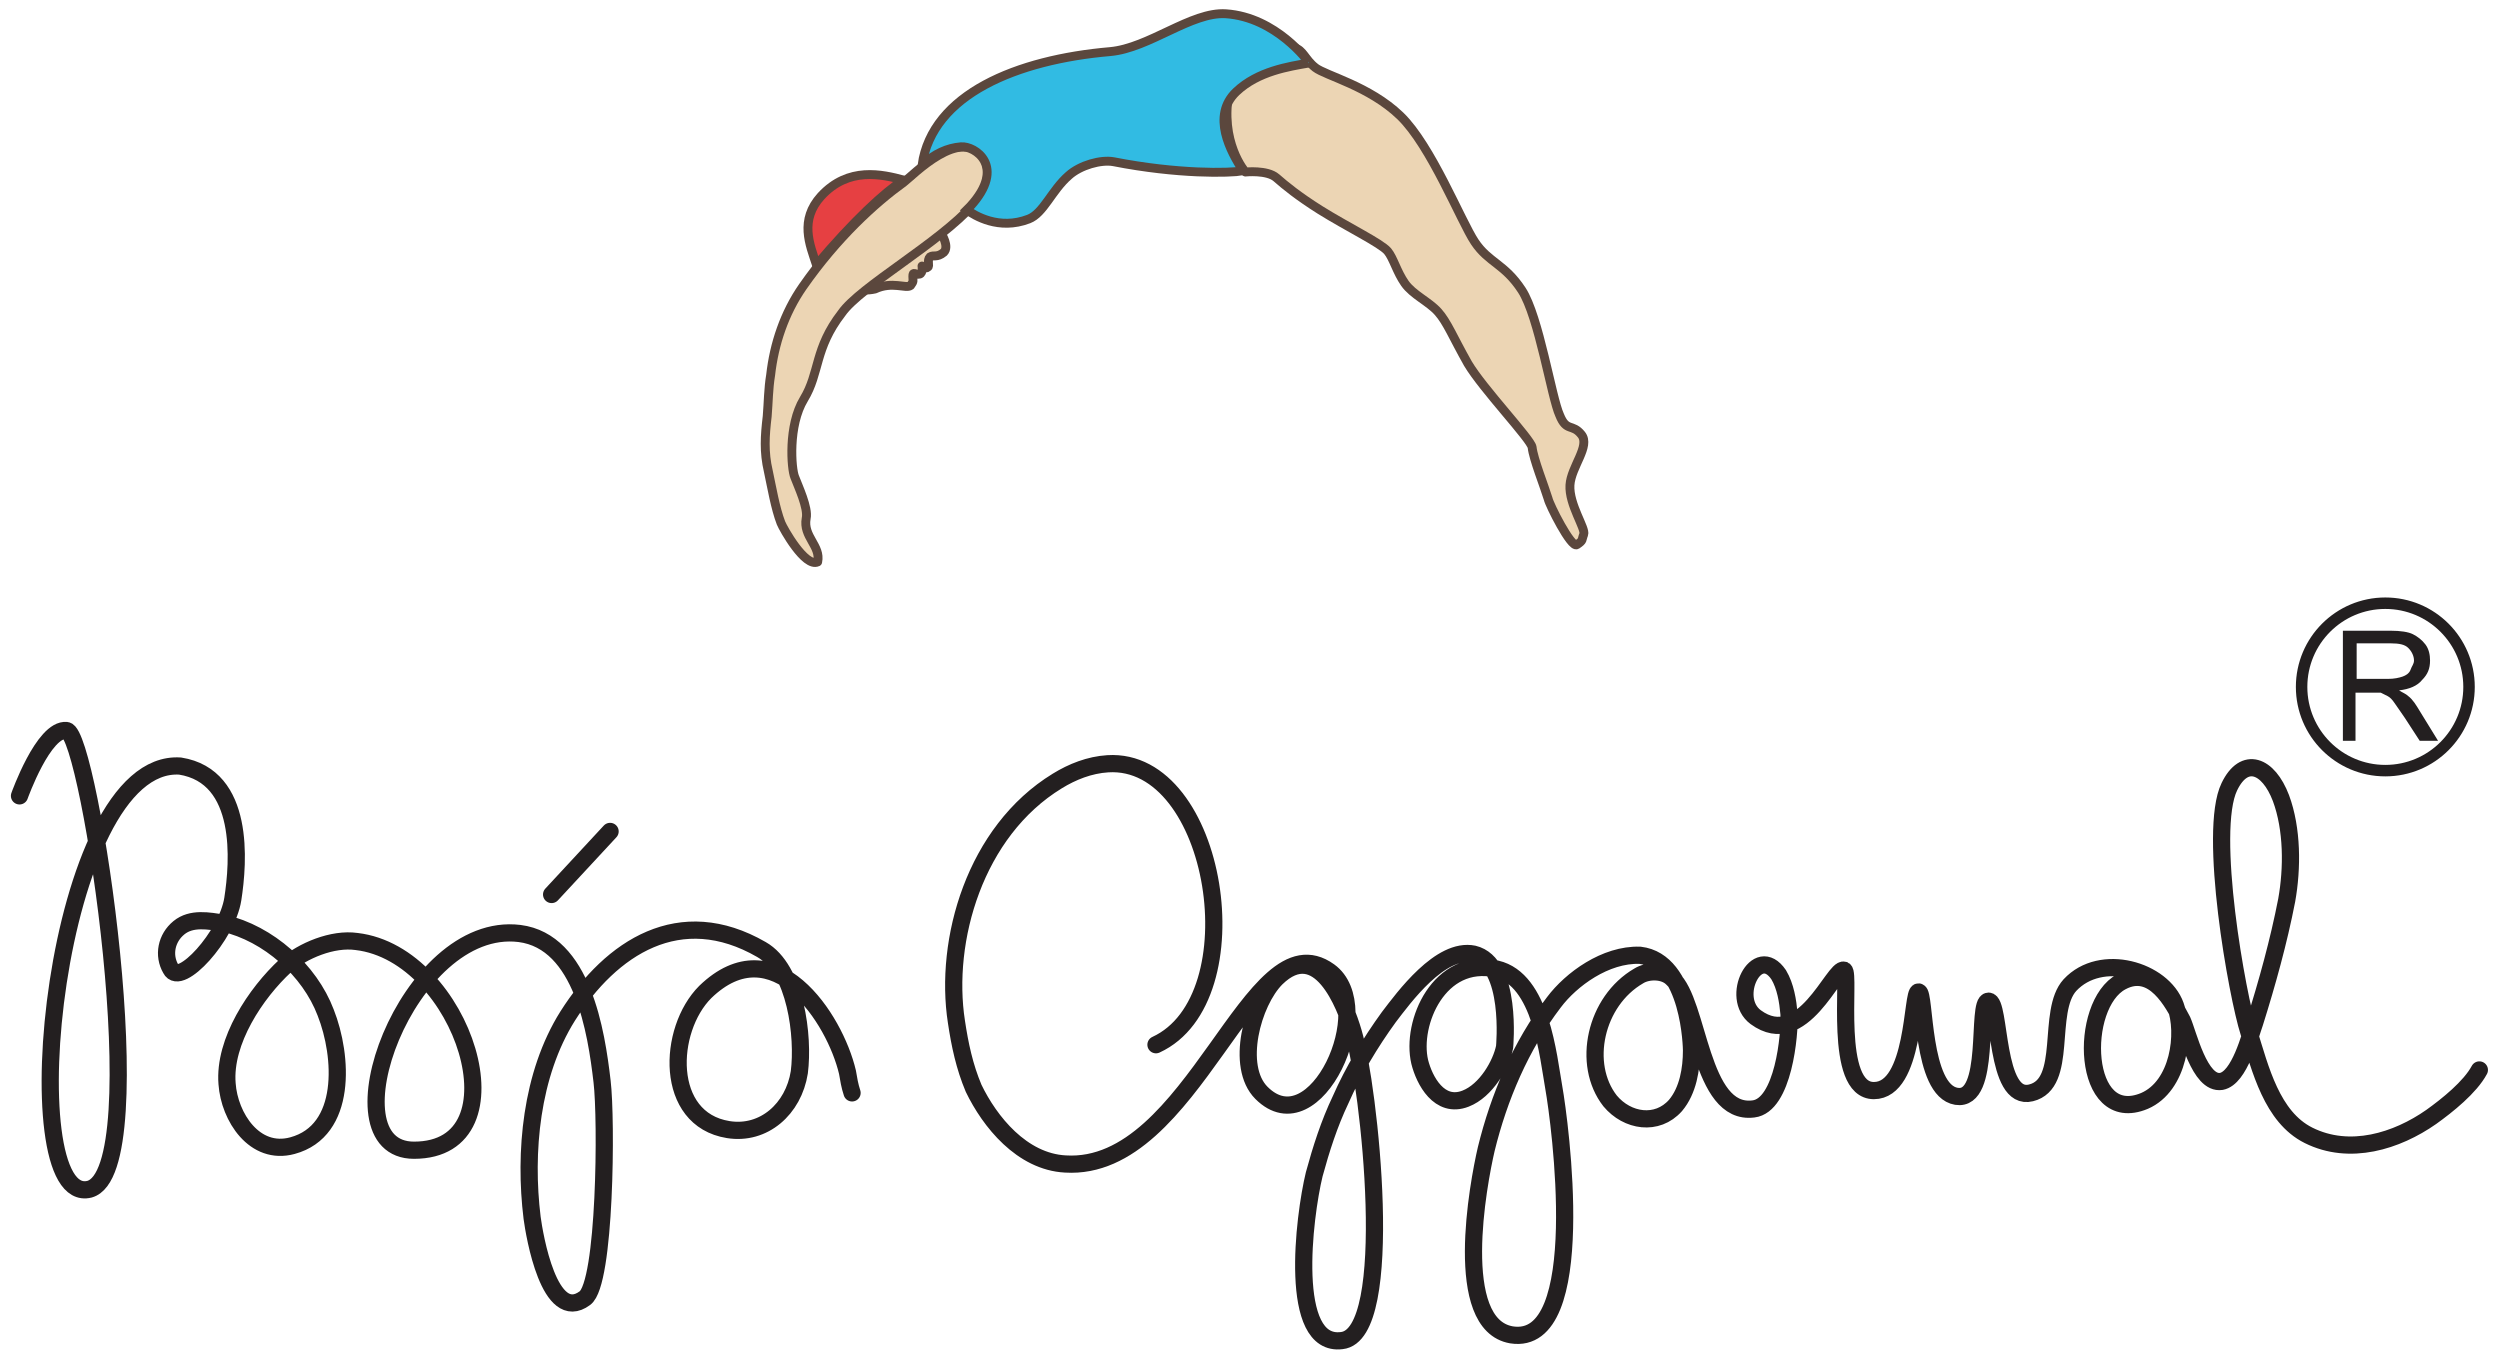 <svg xml:space="preserve" style="enable-background:new 0 0 218 118;" viewBox="0 0 218 118" y="0px" x="0px" xmlns:xlink="http://www.w3.org/1999/xlink" xmlns="http://www.w3.org/2000/svg" id="Layer_1" version="1.1">
<style type="text/css">
	.st0{fill:#ECD5B4;stroke:#5B473D;stroke-width:0.776;stroke-linejoin:round;}
	.st1{fill:#31BBE3;stroke:#5B473D;stroke-width:0.776;}
	.st2{fill:#E64042;stroke:#5B473D;stroke-width:0.776;}
	.st3{fill:none;stroke:#231F20;stroke-width:1.5;stroke-linecap:round;stroke-linejoin:round;stroke-miterlimit:10;}
	.st4{fill:#231F20;}
	.st5{fill:none;stroke:#231F20;stroke-miterlimit:10;}
</style>
<g>
	<g>
		<path d="M108.6,15c0,0,1.9-0.2,2.7,0.5c0.8,0.7,1.9,1.6,3.8,2.8c2.4,1.5,5.3,2.9,5.9,3.6c0.5,0.6,0.8,1.8,1.5,2.8
			c0.7,1,2.1,1.6,2.9,2.5c0.8,0.9,1.3,2.2,2.6,4.5c1.3,2.2,5.5,6.6,5.6,7.3c0.1,1,1.1,3.5,1.4,4.5c0.1,0.5,2,4.3,2.5,4
			c0.6-0.4,0.4-0.4,0.6-0.9c0.2-0.5-1.3-2.6-1.2-4.3c0.1-1.6,1.8-3.4,1-4.4c-0.8-1-1.3-0.2-1.9-1.7c-0.7-1.5-1.8-8.6-3.3-10.9
			c-1.5-2.3-2.9-2.4-4.1-4.2c-1.2-1.8-3.8-8.4-6.5-11c-2.7-2.6-6.5-3.5-7.4-4.2c-0.9-0.7-1.1-1.6-1.8-1.7c-1.2,0.1-4.8,1.1-5.7,3.7
			C106.3,12.4,108.6,15,108.6,15z" class="st0"></path>
		<path d="M79.2,15.8c-1.2,0.2-3.2-0.3-5.1,0c-3.2,0.6-4.3,4-2.8,6.6c0.1,0.2-0.2,0.6,0,0.8c0,0,2.4,2.6,5,2
			c1.5-0.7,2.7,0,3.1-0.3c0.3-0.4,0.2-0.4,0.2-0.8c0-0.5,0.2-0.1,0.6-0.2c0.3-0.1,0.2-0.7,0.2-0.7s0.3,0.3,0.5,0.1
			c0.2-0.1-0.1-0.6,0.2-0.9c0.3-0.2,0.6,0.1,1.2-0.4c0.5-0.5-0.2-1.6-0.2-1.6" class="st0"></path>
		<path d="M84.9,17.8c1.1-1.3,1.6-2.7,0.9-4c-2-2.9-6.2,1.5-7,2.1c-2.5,1.8-5.8,4.8-8.8,9.1c-1.6,2.3-2.5,5-2.8,7.7
			c-0.2,1.2-0.2,2.4-0.3,3.6c-0.2,1.7-0.3,3.1,0.1,4.8c0.3,1.4,0.6,3.2,1.1,4.5c0.2,0.5,2.1,3.9,3.2,3.4c0.3-1.4-1.3-2.2-1-3.8
			c0.2-0.9-0.7-2.8-1-3.6c-0.3-0.7-0.6-4.5,0.8-6.8c1.4-2.3,0.9-4.4,3.3-7.5C75,25,81.9,21.2,84.9,17.8z" class="st0"></path>
		<path d="M114.1,5.4c0,0-2.8-3.9-7.2-4.2c-3-0.2-6.7,3-10.1,3.3c-8.1,0.7-15.5,3.7-16.4,9.9c1.1-1,2.2-1.5,3.4-1.6
			c1.2-0.1,4,1.7,0.8,5.2c0,0-0.1,0.1-0.3,0.3c0.7,0.5,2.8,1.8,5.4,0.8c1.3-0.5,2-2.5,3.5-3.8c1-0.9,2.8-1.4,3.9-1.2
			c5.6,1.1,10.1,1,11.3,0.8c-1.1-1.7-2.8-4.8-0.6-6.9c1.9-1.8,4.6-2.2,6.3-2.5" class="st1"></path>
		<path d="M71.6,17.1c-1.9,2.1-1,4.2-0.4,6c3.2-3.8,6-6.4,7.6-7.4C76.9,15.2,74,14.5,71.6,17.1z" class="st2"></path>
	</g>
	<g>
		<path d="M100.8,91.1c8.7-4,5.4-25.1-4.2-24.5c-1.6,0.1-3.1,0.7-4.4,1.5c-7.2,4.4-9.9,13.9-8.8,21
			c0.3,2,0.7,3.9,1.5,5.8c1.4,2.9,4.2,6.4,8,6.6c11.2,0.7,16.2-21.7,23-16.8c4.3,3.1-1.2,15.3-5.9,10.6c-2.3-2.3-0.8-7.9,1.3-10
			c3.7-3.6,6,2.3,6.7,4.7c1.4,4.7,3.8,26.4-1,26.9c-4.7,0.6-3.3-10.8-2.4-14.5c0.6-2.2,1.3-4.4,2.3-6.5c1.1-2.5,2.6-5,4.2-7.2
			c1.3-1.7,4.5-6.1,7.4-5.5c3.4,0.8,2.7,8.1,2.7,8.1c-0.3,1.5-1.6,3.8-3.4,4.5c-2.3,0.9-3.6-1.6-4-3.2c-0.8-3.4,1.7-9.2,6.7-8.1
			c3.9,0.9,4.5,7.6,5,10.4c0.5,2.8,3.2,22.6-3.7,21.5c-5.2-0.9-2.9-13.2-2.2-16.2c1.1-4.5,3-9,5.9-12.8c1.5-2,4.5-4.2,7.5-4.1
			c4.4,0.5,4.5,8.2,4.5,8.3c0,1.6-0.3,3.5-1.4,4.8c-1.6,1.8-4.2,1.4-5.7-0.4c-2.5-3.2-1.3-8.7,2.5-10.9c0.8-0.5,2.2-0.5,2.9,0.2
			c2.4,2.1,2.4,12,7.1,11.4c2.6-0.3,3.2-6.5,3.1-8.3c-0.1-1.1-0.3-2.4-0.9-3.4c-1.9-2.8-4.3,2-2,3.7c4.1,3,6.8-4.4,7.7-4.1
			c0.6,0.3-1,10.5,2.6,10.5c3.6,0,3.3-8.7,3.9-8.6c0.6,0,0.2,8.6,3.3,9.1c3.1,0.5,1.7-8.3,2.8-8.3s0.5,8.8,3.7,8
			c3.3-0.8,1.3-7.1,3.4-9.4c2.7-2.9,8.1-1.3,9.2,1.8c0.9,2.4,0.3,7-2.7,8.3c-5.5,2.3-5.8-8.4-2-10.4c2.8-1.5,4.5,1.9,5.3,3.4
			c0.5,1.1,1.5,5.6,3.4,5.3c1.6-0.3,2.5-4,2.9-5.1c1.1-3.5,2.1-7.1,2.8-10.7c0.5-2.8,0.5-6.2-0.5-8.9c-1.1-2.9-3.2-3.7-4.5-1
			c-1.9,3.9,0.7,18.3,1.7,21.4c1,3.2,2,7.4,5.2,9c3.6,1.8,7.7,0.5,10.7-1.6c1.4-1,3.4-2.6,4.2-4.1" class="st3"></path>
		<path d="M1.7,69.4c0,0,2.1-5.9,4.1-5.7c2,0.2,7.8,38.4,2,40c-6.8,1.7-3.1-37.6,7.9-36.9c5.7,0.9,5.1,8.4,4.6,11.6
			c-0.5,3.2-4.6,7.7-5.4,6.1c-0.7-1.2-0.4-2.7,0.7-3.6c1.1-0.9,2.6-0.6,3.9-0.4c3.9,0.9,7.5,4.1,8.9,7.8c1.5,3.8,1.9,10.3-2.9,11.6
			c-3.3,0.9-5.5-2.5-5.7-5.4c-0.3-3.7,2.5-7.9,5.1-10.3c1.5-1.3,4.1-2.4,6.2-2.1c9.3,1.1,14.7,18.2,5,18.2c-7.8,0-0.6-20.1,9.2-18.9
			c5.5,0.7,6.7,8.6,7.2,12.9c0.4,3.3,0.3,17.6-1.5,18.9c-3.1,2.3-4.4-5.5-4.6-7c-0.7-5.7-0.1-12.5,3.1-17.6c3.8-6,9.8-9.9,16.9-5.8
			c3,1.7,3.7,7.6,3.3,10.7c-0.5,3.2-3.1,5.5-6.2,5c-5.6-0.9-5.3-8.7-2-12c6-5.8,11.3,2.3,12.4,7c0.1,0.6,0.2,1.2,0.4,1.8" class="st3"></path>
		<line y2="78" x2="48.1" y1="72.5" x1="53.2" class="st3"></line>
	</g>
	<g>
		<path d="M204.3,64.4V55h4.2c0.8,0,1.5,0.1,1.9,0.3c0.4,0.2,0.8,0.5,1.1,0.9c0.3,0.4,0.4,0.9,0.4,1.4
			c0,0.7-0.2,1.2-0.7,1.7c-0.4,0.5-1.1,0.8-2,0.9c0.3,0.2,0.6,0.3,0.8,0.5c0.4,0.3,0.7,0.8,1,1.3l1.6,2.6H211l-1.3-2
			c-0.4-0.6-0.7-1-0.9-1.3c-0.2-0.3-0.4-0.5-0.6-0.6c-0.2-0.1-0.4-0.2-0.6-0.3c-0.1,0-0.4,0-0.7,0h-1.5v4.2H204.3z M205.5,59.2h2.7
			c0.6,0,1-0.1,1.3-0.2c0.3-0.1,0.6-0.3,0.7-0.6s0.3-0.5,0.3-0.8c0-0.4-0.2-0.8-0.5-1.1s-0.8-0.4-1.5-0.4h-3V59.2z" class="st4"></path>
	</g>
	<circle r="7.3" cy="59.9" cx="208" class="st5"></circle>
</g>
</svg>
